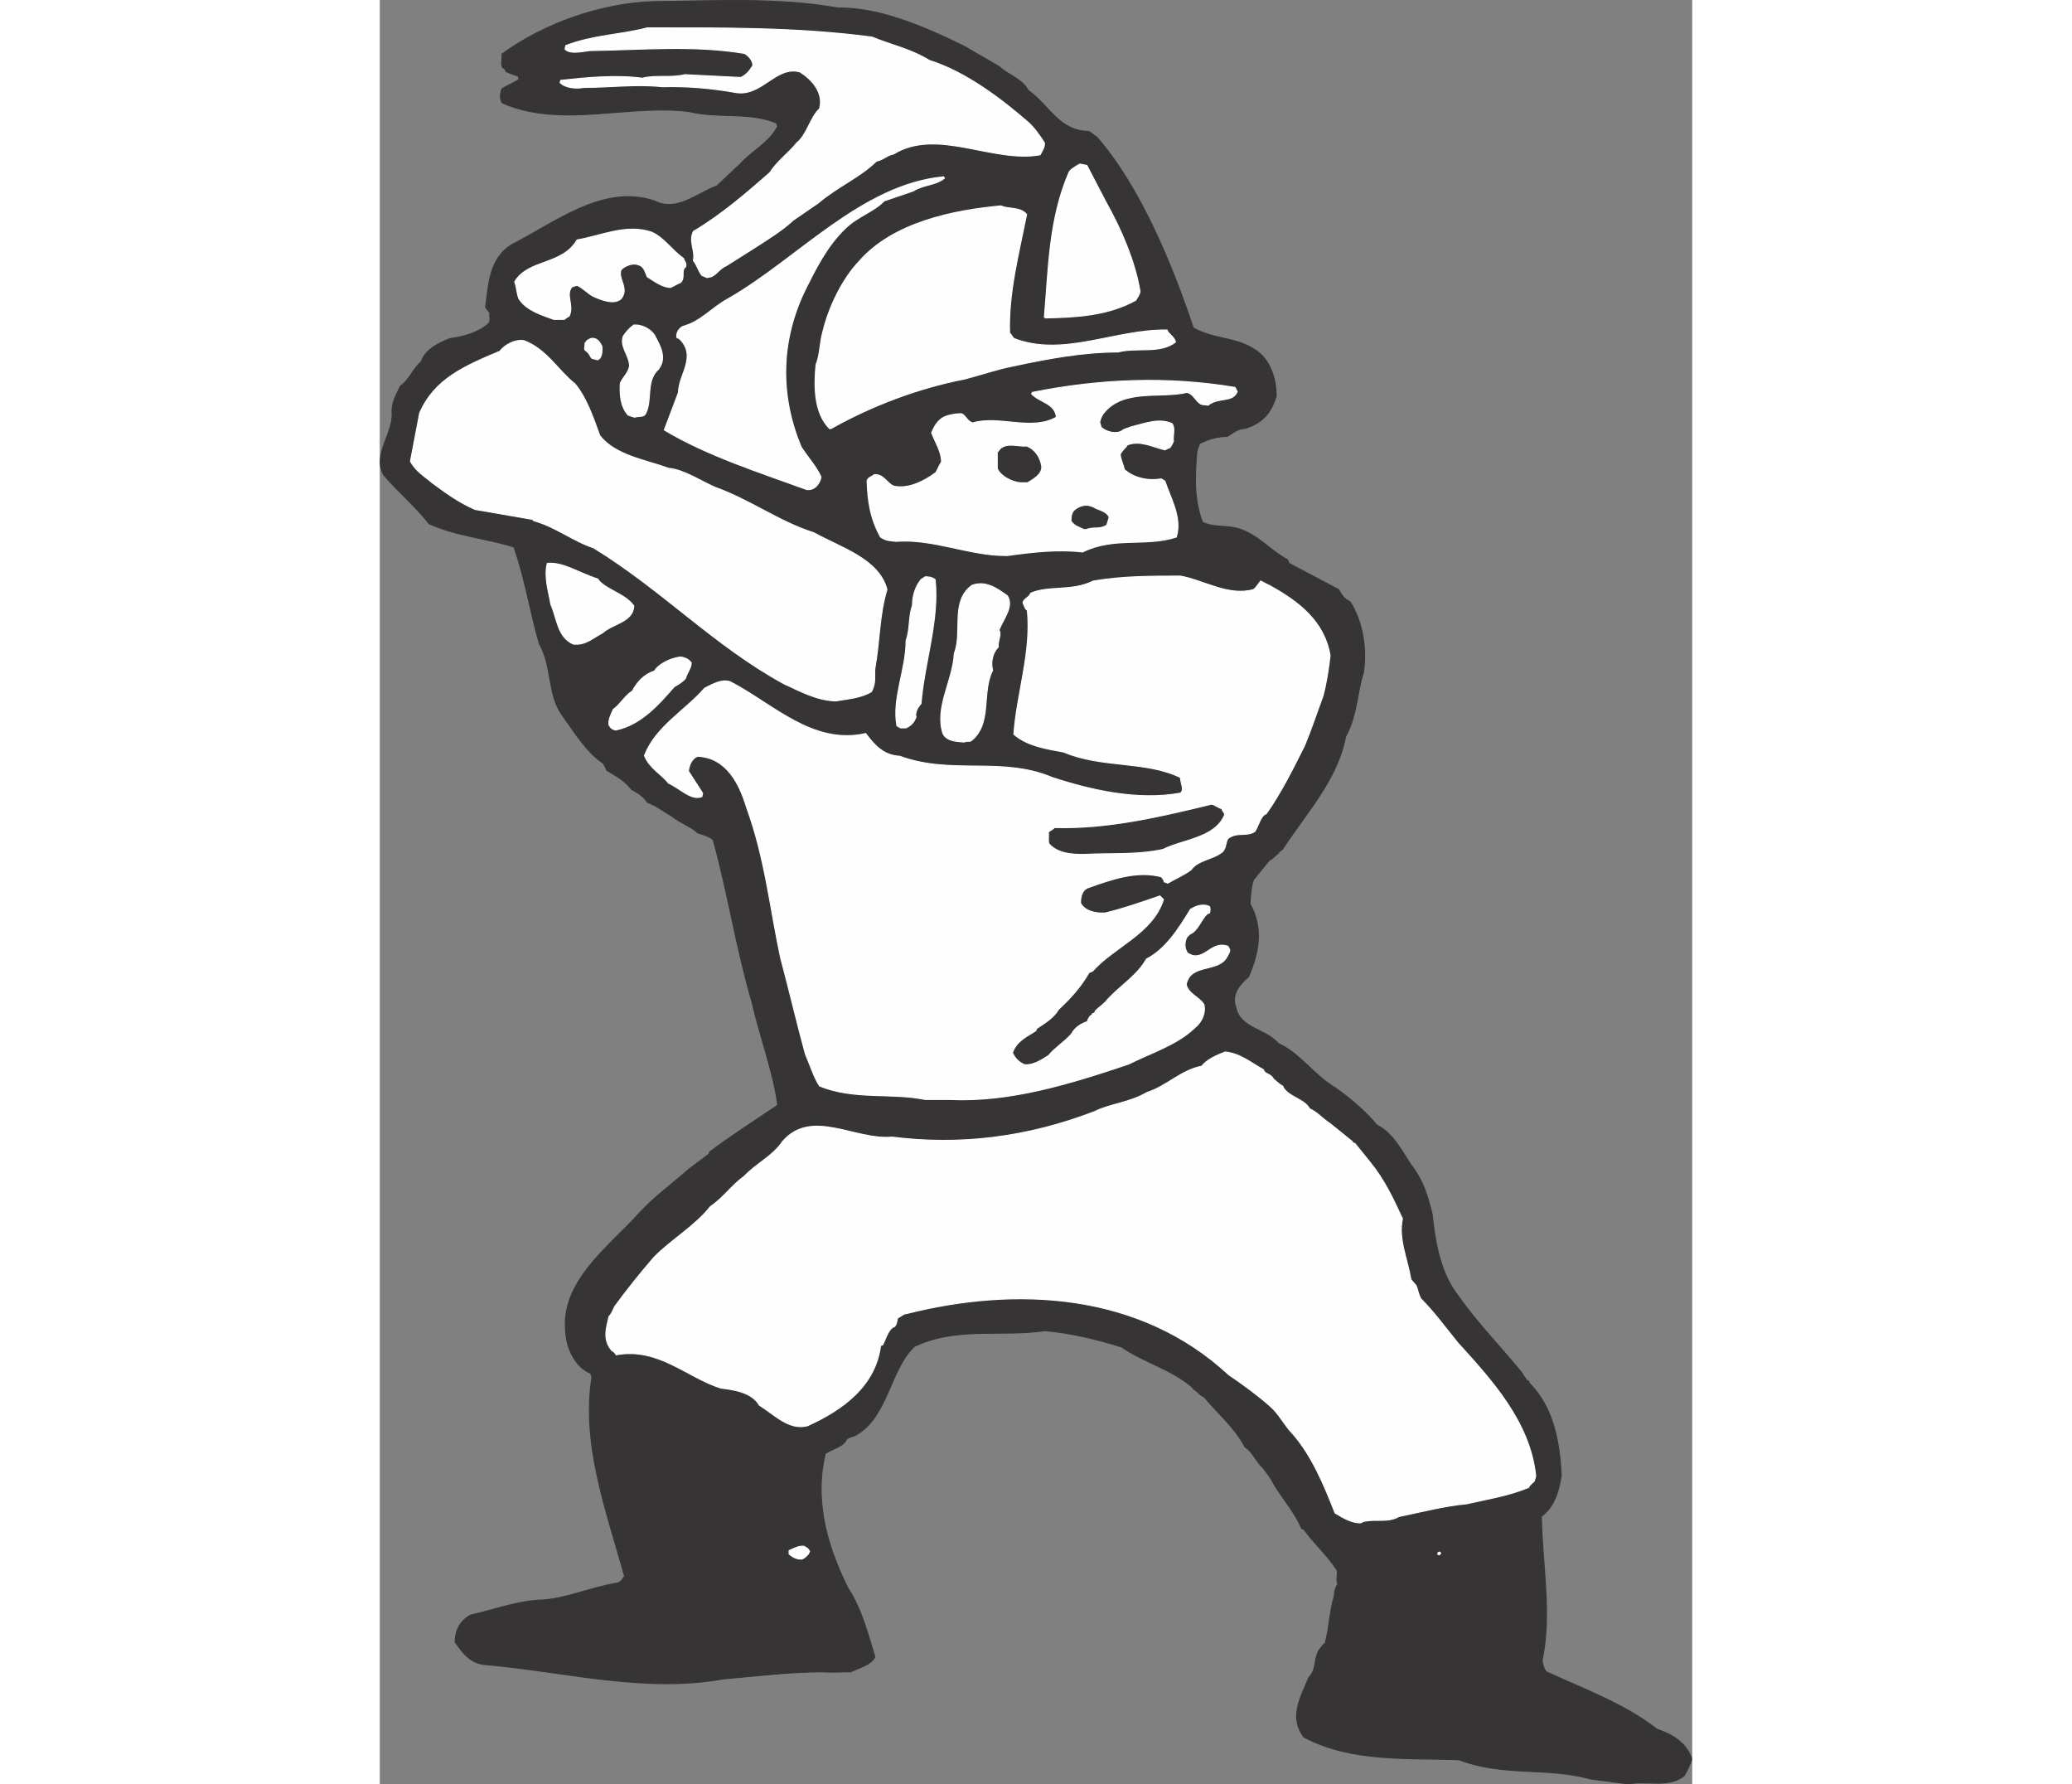<?xml version="1.0" encoding="UTF-8"?>
<!DOCTYPE svg PUBLIC "-//W3C//DTD SVG 1.1//EN" "http://www.w3.org/Graphics/SVG/1.1/DTD/svg11.dtd">
<!-- Creator: CorelDRAW -->
<svg xmlns="http://www.w3.org/2000/svg" xml:space="preserve" width="7.848in" height="6.757in" version="1.1" style="shape-rendering:geometricPrecision; text-rendering:geometricPrecision; image-rendering:optimizeQuality; fill-rule:evenodd; clip-rule:evenodd"
viewBox="0 0 7465.83 10147.88"
 xmlns:xlink="http://www.w3.org/1999/xlink"
 xmlns:xodm="http://www.corel.com/coreldraw/odm/2003">
 <rect x="0" y="0" width="7465.83" height="10147.88" fill="#808080" stroke="none"/>
 <defs>
  <style type="text/css">
   <![CDATA[
    .str1 {stroke:#FEFEFE;stroke-width:5.67;stroke-miterlimit:2.613}
    .str0 {stroke:#373435;stroke-width:5.67;stroke-miterlimit:2.613}
    .fil1 {fill:#FEFEFE}
    .fil0 {fill:#373435}
   ]]>
  </style>
 </defs>
 <g id="Layer_x0020__x0028_Black_x0020_and_x0020_White_x0029_">
  <g id="_2008373371776">
   <path class="fil0 str0" d="M7099.88 10145.04l-213.76 -28.24 0 0c-246.05,-68.56 -492.07,-12.09 -746.17,-108.89 -290.4,-12.1 -609.04,16.13 -883.31,-129.07 -84.69,-112.93 -20.16,-221.84 28.24,-338.79 44.36,-44.37 28.23,-100.83 56.47,-153.27 12.09,-12.1 20.16,-32.26 36.3,-40.33 24.19,-88.73 24.19,-177.47 52.43,-270.23 0,-20.17 4.03,-44.37 20.16,-68.58 -12.11,-24.2 0,-48.4 -4.03,-76.63 -56.47,-88.75 -129.07,-149.23 -189.57,-233.94l0 0 -12.09 -4.03 0 0c-40.34,-92.77 -104.87,-165.37 -157.3,-250.08 -16.13,-36.3 -40.33,-64.53 -64.54,-96.8 -36.3,-32.28 -56.47,-88.73 -100.83,-116.97 -56.47,-108.9 -149.24,-185.53 -233.93,-286.36 -24.2,-8.07 -32.28,-28.23 -60.5,-44.37l0 0 -4.04 -8.06 0 0c-120.99,-104.87 -274.27,-141.17 -403.33,-229.91 -141.17,-44.37 -290.4,-80.67 -435.61,-92.76 -262.16,36.3 -500.13,-24.2 -742.12,88.73 -137.13,125.03 -153.26,399.3 -326.7,500.13 -12.1,12.1 -40.33,12.1 -60.5,28.24 -16.13,40.32 -72.6,52.43 -121.01,80.66 -60.5,254.1 0,508.2 129.06,766.34 76.64,116.96 112.94,258.14 153.27,391.23 -20.17,44.37 -88.73,60.5 -137.14,84.71 -52.44,0 -104.87,4.03 -161.33,0 -185.53,0 -375.09,24.2 -564.67,40.33 -443.66,80.67 -895.39,-40.33 -1343.1,-80.66 -96.79,-4.03 -141.16,-72.6 -181.49,-129.06 0,-64.53 28.24,-121 88.73,-153.27 125.04,-28.23 254.1,-76.63 387.2,-84.7 145.2,-4.03 294.44,-72.6 443.67,-96.8 4.03,0 16.14,-4.03 28.23,-16.13l0 0 16.14 -24.2 0 0c-104.87,-375.1 -246.03,-750.2 -185.53,-1133.36l0 0 -8.07 -20.17 0 0c-88.73,-36.3 -137.14,-145.2 -141.16,-233.93 -32.28,-290.4 254.1,-492.07 415.43,-673.57 88.74,-96.79 185.54,-165.36 286.36,-254.1l0 0 112.94 -84.7 4.03 -12.1 0 0c116.96,-88.73 250.06,-173.44 387.19,-266.2 -24.19,-185.53 -100.83,-387.19 -145.2,-580.8 -92.76,-318.62 -137.12,-621.13 -221.84,-927.66 -20.16,-20.17 -52.43,-28.23 -88.73,-40.33 -36.3,-36.3 -100.83,-56.46 -149.22,-96.8 -44.37,-24.2 -80.67,-56.46 -137.14,-76.63 -16.13,-28.23 -48.4,-52.43 -88.73,-72.6 -36.3,-48.4 -84.7,-76.63 -141.16,-108.9 -4.04,-12.09 -12.11,-24.2 -20.17,-40.33 -96.8,-64.53 -161.33,-173.43 -233.93,-274.27 -84.71,-116.96 -56.46,-278.29 -129.06,-403.32 -52.43,-177.48 -80.67,-367.04 -145.2,-552.57 -149.23,-48.4 -322.66,-60.5 -484,-133.1 -72.6,-96.8 -177.48,-181.5 -258.14,-278.29 -64.54,-116.97 60.5,-237.97 48.4,-358.96 0,-52.45 20.17,-88.75 48.4,-145.2 48.41,-32.28 72.59,-100.84 116.97,-137.14 24.2,-68.57 92.77,-104.87 165.37,-133.1 68.56,-8.07 161.33,-32.27 217.8,-84.7 16.14,-16.13 4.04,-40.33 8.07,-60.5l0 0 -24.2 -32.28 0 0c16.13,-125.03 20.17,-282.32 153.26,-358.96 246.04,-125.04 516.27,-342.83 806.68,-246.03 129.06,64.53 233.93,-40.34 354.92,-84.71l0 0 133.1 -125.03 0 0c68.56,-76.64 161.33,-116.97 213.76,-213.77l0 0 -8.06 -20.16 0 0c-157.31,-64.53 -330.74,-24.2 -496.11,-64.53 -342.83,-44.37 -725.99,96.79 -1060.76,-48.41 -16.14,-16.14 -16.14,-48.4 -4.03,-80.67 24.19,-16.13 64.53,-32.28 96.79,-52.43l0 0 -4.03 -20.17 0 0c-20.17,-8.07 -40.33,-12.11 -64.54,-24.2 -8.07,0 -4.04,-16.13 -24.2,-24.2 -12.1,-24.19 0,-48.4 -4.03,-76.63 241.99,-177.47 572.73,-290.4 863.12,-298.47 363,-4.03 705.83,-24.2 1048.67,36.3 237.97,-4.03 496.1,108.9 717.93,217.8l0 0 201.67 116.97 0 0c44.36,44.37 129.06,68.57 161.33,133.1 121,84.71 173.43,229.91 342.83,233.93 20.16,8.07 28.23,20.16 48.39,32.28 242.01,278.29 423.51,709.85 548.54,1084.96 125.03,72.6 270.23,48.4 383.17,149.23 60.5,56.46 88.73,149.23 88.73,237.96 -28.23,96.8 -80.67,157.31 -181.5,185.53 -36.3,0 -64.53,24.2 -96.8,44.37 -48.4,0 -100.83,12.1 -157.29,40.33 -4.04,12.1 -12.1,28.23 -16.14,48.4 -12.09,149.23 -16.13,270.23 32.27,399.3 64.54,32.27 137.14,16.14 201.67,36.3 112.94,32.27 177.47,121 282.33,177.47l0 0 8.07 20.16 282.32 149.23 0 0c16.15,28.23 28.24,52.44 64.54,68.57 72.6,112.93 96.8,266.19 76.63,403.34 -36.3,112.93 -36.3,246.02 -100.84,363 -48.4,250.06 -225.86,435.6 -358.96,641.29l0 0 -20.17 16.15 -4.03 8.06 0 0c-20.17,12.1 -28.23,28.24 -52.43,40.34l0 0 -88.74 108.9 0 0c-16.13,44.36 -16.13,88.73 -20.16,137.13 76.63,137.14 52.43,274.27 -8.07,415.43 -48.41,40.33 -100.84,100.83 -72.6,173.43 24.2,120.99 169.4,120.99 242,205.71 129.06,60.49 197.63,177.46 326.7,254.1 84.71,60.5 165.37,129.07 233.93,209.73 92.76,48.4 137.14,141.16 193.61,225.87 72.6,92.77 96.79,185.53 121,282.33 16.13,153.27 44.37,330.74 145.19,459.8 112.94,161.33 242.01,290.4 367.04,443.66 4.04,16.13 16.13,20.17 24.2,40.33l0 0 12.1 4.04 4.03 12.09 0 0c141.17,141.17 173.43,346.87 181.5,528.37 -16.13,88.73 -36.3,169.4 -112.93,229.9 4.03,270.24 60.5,552.57 4.03,818.77 4.03,20.17 8.07,48.41 24.2,64.54 217.8,100.83 443.67,181.5 629.21,326.7 84.7,28.23 169.39,76.63 197.63,169.39 -8.07,28.24 -24.2,64.54 -44.37,96.8 -92.76,68.57 -205.69,24.2 -314.59,44.37l0 0 -4.03 0z"/>
   <path class="fil1 str1" d="M2397.02 8866.47c-24.2,0 -44.37,-8.07 -68.56,-28.23l0 0 0 -20.16 0 0c28.23,-12.11 56.46,-28.24 84.69,-24.2l0 0 20.17 12.09 12.1 16.14 -8.07 16.14 0 0c-8.07,8.07 -16.13,20.16 -36.29,28.23l0 0 -4.04 0z"/>
   <path class="fil1 str1" d="M6027.01 8842.26c-20.17,0 0,-28.23 8.06,-8.06l0 0 -8.06 8.06z"/>
   <path class="fil1 str1" d="M5579.31 8660.77c-48.41,0 -92.77,-24.2 -145.2,-56.46 -60.5,-153.27 -129.06,-322.67 -242.01,-451.74 -44.37,-44.36 -76.63,-112.92 -129.06,-157.29 -68.56,-60.5 -145.2,-116.97 -233.93,-177.46 -508.2,-471.9 -1214.03,-504.17 -1835.16,-346.87 -16.13,0 -28.23,16.13 -48.39,24.2 -4.04,16.13 -4.04,32.26 -16.14,48.4 -36.3,12.09 -48.41,64.52 -68.58,104.86l0 0 -12.09 4.03 0 0c-28.24,225.86 -209.73,363 -415.44,455.77 -104.86,28.23 -189.57,-64.54 -274.27,-116.97 -40.34,-72.6 -145.2,-88.74 -217.8,-96.8 -193.59,-60.5 -354.92,-233.94 -596.93,-189.57 -4.03,-8.07 -8.07,-16.13 -24.2,-24.2 -56.47,-64.53 -28.23,-137.12 -16.13,-193.59 16.13,-16.13 20.16,-32.27 32.26,-56.47 64.54,-88.73 145.2,-189.56 221.84,-278.29 92.77,-96.8 237.97,-181.5 322.66,-290.41 72.6,-48.4 121.01,-120.99 193.61,-173.43 68.57,-72.6 161.33,-112.93 217.8,-197.63 165.36,-189.57 411.4,-4.03 621.12,-24.2 383.16,48.41 766.33,4.04 1153.53,-145.19 88.74,-44.37 193.6,-48.4 298.46,-108.9 112.94,-36.3 189.57,-125.03 310.57,-149.23 28.24,-36.31 80.67,-60.5 133.1,-80.67 84.7,8.07 145.2,60.5 217.8,100.83 8.07,28.24 40.33,20.17 56.47,52.45 16.13,12.1 28.23,28.23 52.43,40.33 24.2,60.5 125.03,72.6 153.27,129.06 44.37,20.17 68.57,52.43 116.97,84.7l0 0 125.03 100.84 4.03 8.07 12.1 4.03 84.71 104.88 0 0c84.7,104.86 129.07,201.66 185.53,322.66 -24.2,116.96 28.24,225.86 48.41,346.87l0 0 28.23 32.27 0 0c12.11,24.2 12.11,48.39 28.24,76.63 72.59,72.6 141.16,165.36 209.72,250.06 189.57,209.73 411.4,447.7 443.67,758.26l0 0 -8.07 28.23 0 0c-8.06,8.07 -28.23,24.2 -32.26,36.3 -116.97,48.41 -229.89,64.54 -350.91,92.77 -129.06,12.11 -250.06,44.37 -387.19,72.6 -60.51,36.3 -133.1,12.11 -201.67,28.24l0 0 -16.13 8.07z"/>
   <path class="fil1 str1" d="M3102.85 6252.87c-197.63,-40.33 -399.3,4.04 -600.97,-76.63 -32.26,-48.4 -52.43,-116.96 -80.66,-181.5 -48.41,-177.46 -92.76,-367.04 -141.18,-548.52 -60.49,-282.32 -88.73,-568.69 -193.59,-855.05 -40.33,-133.1 -112.93,-282.35 -278.31,-290.4 -32.26,12.1 -48.4,48.4 -52.43,84.7l0 0 80.67 125.03 -4.04 20.17 0 0c-60.5,24.2 -125.03,-48.4 -189.57,-76.64 -36.3,-48.4 -108.9,-84.69 -137.13,-157.29 64.53,-165.37 229.89,-254.1 342.83,-383.17 48.39,-24.2 96.8,-52.44 145.19,-36.3 242.01,125.03 467.87,363 770.38,294.44 48.4,64.53 100.83,125.03 193.59,129.06 294.44,108.9 580.79,0 867.16,121 221.84,72.6 488.03,133.1 730.03,88.73 24.2,-20.17 0,-56.47 0,-88.73 -197.63,-96.8 -447.7,-52.43 -665.5,-145.2 -84.71,-16.13 -205.71,-32.27 -282.34,-100.84 16.13,-229.9 100.84,-467.87 76.63,-705.83 -12.09,-4.03 -16.13,-24.2 -24.2,-40.33 0,-24.2 32.28,-28.24 44.37,-56.47 104.87,-44.37 233.93,-8.07 354.93,-68.58 165.36,-28.23 330.73,-28.23 496.1,-28.23 133.1,24.2 274.27,116.97 415.43,76.63 16.14,-12.11 24.21,-28.24 40.34,-48.41 12.1,4.04 28.23,16.15 48.4,24.2 169.4,92.77 314.6,205.71 346.87,399.31 -8.07,72.59 -20.17,153.27 -40.34,229.89 -36.3,96.8 -64.53,185.53 -104.86,282.34 -64.53,129.07 -137.13,274.27 -217.8,387.21 -32.26,12.09 -40.33,60.49 -64.53,100.82 -48.41,32.27 -100.84,0 -153.27,40.34 -16.14,24.19 -8.07,52.43 -32.27,76.63 -56.46,44.36 -137.14,44.36 -177.46,100.83 -36.3,28.23 -84.71,48.4 -133.1,76.63l0 0 -20.17 -8.07 0 0c0,-4.03 -4.03,-16.13 -16.13,-28.23 -137.13,-36.3 -278.31,12.1 -423.5,64.53 -28.23,16.14 -36.3,48.41 -36.3,84.71 24.2,48.39 92.76,60.49 141.18,56.46 100.82,-24.2 205.69,-60.5 310.55,-96.8l0 0 20.17 20.17 0 0c-60.5,193.59 -282.33,270.23 -403.32,407.36l0 0 -20.17 8.07 0 0c-48.41,84.69 -104.88,145.19 -173.44,209.72 -28.23,48.41 -76.64,76.63 -125.03,108.89l0 0 -4.04 12.11 0 0c-48.4,32.26 -108.9,56.46 -133.09,125.03 12.1,28.23 32.26,52.43 68.56,68.56 48.4,4.04 92.77,-24.2 137.13,-52.43 36.3,-44.37 84.71,-72.6 129.07,-121 20.16,-36.31 48.41,-56.46 92.76,-72.61 0,-8.06 4.04,-16.13 16.13,-32.26l0 0 8.07 -4.03 4.04 -8.07 12.09 -4.04 4.04 -12.1 0 0c24.2,-24.2 48.4,-36.29 72.6,-68.56 76.63,-80.67 165.36,-133.09 217.8,-225.86 108.9,-56.47 181.5,-169.4 250.06,-282.32 24.21,-16.15 68.57,-36.3 108.9,-16.15 4.04,8.07 4.04,24.2 0,36.3l0 0 -12.09 4.03 0 0c-36.3,32.28 -52.45,96.8 -100.84,116.97l0 0 -16.13 16.13 0 0c-12.1,24.2 -16.13,56.47 0,84.7 0,8.07 16.13,12.11 32.26,20.16 76.64,16.14 112.94,-84.69 201.67,-52.43l0 0 8.07 16.13 0 0c8.06,8.07 -8.07,32.27 -12.11,40.34 -48.4,96.8 -209.73,36.3 -233.93,161.32 16.14,56.47 72.6,68.57 100.84,112.94 12.1,48.39 -12.11,100.82 -52.43,133.09 -100.84,96.8 -246.05,141.18 -375.11,205.71 -334.76,112.93 -677.59,217.8 -1016.39,201.67 -44.36,0 -88.73,0 -137.13,0l0 0 -4.03 0z"/>
   <path class="fil0 str0" d="M3998.25 4853.31c-60.5,0 -137.14,-4.03 -185.53,-56.46 -8.07,-16.13 0,-40.34 -4.03,-60.5 4.03,-8.07 20.16,-12.11 32.26,-24.2 298.47,8.07 592.91,-60.5 891.37,-133.1 16.13,4.04 36.3,20.17 52.43,24.2 0,4.04 8.07,12.1 16.14,28.23 -52.44,129.07 -233.93,137.14 -346.86,193.61 -145.2,32.27 -298.47,20.17 -447.71,28.23l0 0 -8.06 0z"/>
   <path class="fil1 str1" d="M3324.68 4220.08c-32.27,-4.03 -96.8,0 -121,-48.39 -48.4,-149.24 56.47,-298.48 64.53,-455.77 48.4,-121.01 -24.2,-298.48 100.83,-387.21 76.63,-28.23 141.18,16.14 201.67,60.5 36.3,60.5 -20.16,125.03 -48.4,193.6l0 0 4.04 8.07 0 0c8.06,24.19 -12.11,56.46 -8.07,88.73 -32.26,32.26 -44.36,84.69 -32.26,133.09 -64.54,125.05 0,302.51 -121,399.3 -12.11,8.07 -24.2,0 -40.33,8.07l0 0 0 0z"/>
   <path class="fil1 str1" d="M1340.29 4151.52c-16.14,-4.04 -24.21,-8.07 -36.3,-28.24 -4.04,-28.23 8.07,-52.43 24.2,-88.73 40.33,-28.23 64.53,-76.63 108.9,-104.86 24.19,-44.37 60.49,-92.77 125.03,-112.93 24.2,-40.34 88.73,-72.6 149.23,-80.67 16.13,4.03 28.23,4.03 48.39,20.17l0 0 12.1 12.1 0 0c0,32.26 -24.19,56.47 -32.26,88.73 -12.1,16.13 -36.3,32.27 -64.53,48.4 -88.73,100.84 -185.53,213.77 -330.74,246.04l0 0 -4.03 0z"/>
   <path class="fil1 str1" d="M2961.69 4139.41l-20.17 -12.1 0 0c-28.24,-157.3 52.43,-318.63 52.43,-484 24.2,-68.57 12.1,-129.07 36.3,-201.67 0,-44.37 12.1,-100.84 48.4,-145.2l0 0 24.2 -16.13 0 0c12.1,0 36.3,0 56.47,16.13 24.2,229.89 -60.5,467.86 -80.67,705.83 -16.13,16.13 -36.3,48.39 -28.23,76.63 -12.1,28.23 -24.2,44.36 -56.47,60.5l0 0 -32.26 0z"/>
   <path class="fil1 str1" d="M2590.62 3986.15c-104.87,-4.04 -193.6,-52.44 -290.4,-96.8 -399.3,-217.8 -689.7,-532.39 -1084.97,-774.4 -112.93,-36.3 -217.8,-121 -338.79,-153.27l0 0 -8.07 -8.06 -326.7 -56.47 0 0c-92.77,-40.33 -169.4,-96.8 -246.03,-153.27 -36.3,-32.27 -92.76,-64.53 -121.01,-121l0 0 52.43 -274.27 0 0c84.71,-193.59 254.1,-266.19 455.77,-350.9 28.24,-36.29 84.71,-68.57 137.14,-60.5 129.06,48.4 193.59,169.39 290.4,246.03 64.53,76.63 104.86,193.61 141.16,294.44 88.74,112.93 258.14,137.12 391.23,185.53 88.74,8.06 181.49,72.6 266.21,108.89 201.67,72.6 358.96,193.6 560.63,258.14 153.26,84.7 371.06,149.23 415.43,322.66 -44.37,145.2 -40.33,294.44 -68.56,447.7 -4.03,40.34 8.06,84.7 -20.17,133.1 -60.5,36.3 -133.1,40.34 -201.67,52.44l0 0 -4.03 0z"/>
   <path class="fil1 str1" d="M1102.32 3663.49c-92.76,-40.34 -92.76,-145.2 -129.06,-225.88 -12.1,-72.6 -40.33,-157.29 -20.17,-233.93 92.77,-8.07 181.5,56.47 286.38,88.73 40.32,60.5 153.26,80.67 205.69,153.27 -4.03,92.77 -121,100.83 -177.46,153.26 -48.4,24.2 -92.77,68.56 -157.3,64.54l0 0 -8.07 0z"/>
   <path class="fil1 str1" d="M3558.61 3159.31c-205.7,0 -411.38,-96.79 -621.12,-80.66 -28.23,-4.03 -52.44,0 -88.73,-24.2 -60.51,-108.9 -72.6,-209.73 -76.64,-318.62 4.04,-20.17 20.17,-20.17 40.34,-36.3 52.43,-4.04 68.56,44.36 108.89,64.53 84.7,20.16 177.47,-28.23 242.01,-76.63 12.1,-20.17 16.13,-36.32 32.27,-60.5 0,-56.47 -32.27,-104.87 -56.47,-165.37 20.17,-48.39 44.37,-88.73 104.86,-100.84 16.14,-4.03 40.33,-8.07 64.53,-8.07 24.2,8.07 32.27,44.37 64.53,52.44 149.23,-44.37 334.78,48.39 475.94,-32.27 -8.07,-80.67 -96.8,-84.71 -141.16,-133.1l0 0 4.03 -8.06 0 0c383.17,-76.63 766.34,-92.77 1153.54,-28.24l0 0 12.1 24.2 0 0c-28.23,64.53 -104.87,28.23 -165.37,76.64l0 0 -36.3 -4.04 0 0c-36.29,-16.13 -44.36,-60.5 -84.69,-68.56 -153.27,36.3 -363,-24.2 -475.94,120.99 -8.06,12.1 -16.13,28.24 -20.16,48.4l0 0 8.07 28.24 0 0c28.23,28.23 92.77,44.36 125.03,16.13 12.1,-8.07 24.21,-8.07 40.34,-16.13 92.76,-24.2 165.36,-52.43 237.97,-20.17 20.17,24.2 4.03,68.57 8.06,100.83 -4.03,8.07 -8.06,20.17 -20.16,36.3 -4.03,0 -12.1,4.03 -28.23,12.11 -68.57,-16.14 -141.17,-56.46 -213.76,-28.24 -8.07,16.13 -28.24,28.24 -40.34,52.43 0,24.2 16.13,56.47 24.2,88.73 56.46,48.41 133.1,64.54 209.73,52.43l0 0 20.17 12.11 0 0c28.23,88.73 100.83,209.72 64.53,318.62 -173.43,56.47 -354.93,-4.03 -532.39,84.71 -141.18,-16.15 -282.34,0 -427.54,20.16l0 0 -12.1 0z"/>
   <path class="fil0 str0" d="M4006.3 3006.05c-24.19,-12.1 -52.43,-20.16 -68.56,-44.37 0,-16.13 0,-40.32 16.13,-56.46 28.24,-24.2 64.54,-36.3 104.87,-16.13 24.2,16.13 68.58,20.16 84.71,52.43l0 0 -12.11 40.33 0 0c-32.26,24.2 -76.62,8.07 -112.92,24.2l0 0 -12.11 0z"/>
   <path class="fil1 str1" d="M2429.29 2784.21c-266.2,-96.79 -568.71,-193.59 -810.7,-338.79l0 0 80.66 -213.76 0 0c0,-100.84 108.9,-205.71 4.04,-306.54l0 0 -12.1 -4.03 0 0c-8.07,-20.17 8.06,-52.43 32.27,-64.54 104.86,-28.23 161.33,-104.86 258.14,-157.29 395.26,-225.88 758.26,-649.37 1226.12,-693.74l0 0 4.04 8.07 0 0c-48.4,40.34 -121,36.3 -177.46,72.6l0 0 -165.37 56.47 0 0c-56.46,60.49 -153.27,88.73 -221.84,157.29 -100.83,96.8 -165.36,221.84 -237.97,371.06 -129.07,282.34 -133.1,580.8 -12.1,871.2 36.3,56.46 84.7,108.89 112.93,169.4 -4.03,32.27 -32.28,76.64 -76.63,72.6l0 0 -4.03 0z"/>
   <path class="fil0 str0" d="M3643.31 2739.86c-44.36,-4.03 -108.9,-36.3 -125.03,-76.63 0,-32.27 0,-56.47 0,-88.73l0 0 16.13 -20.17 0 0c40.34,-32.27 96.8,-8.07 145.2,-12.11 40.33,16.14 72.6,56.46 80.67,112.93 0,40.33 -44.37,64.54 -76.64,84.71l0 0 -40.33 0z"/>
   <path class="fil1 str1" d="M2558.35 2437.35c-88.73,-88.73 -88.73,-241.99 -76.63,-363 24.2,-60.5 20.16,-125.03 40.33,-193.6 32.27,-133.1 108.9,-294.44 205.71,-395.26 193.59,-221.84 540.45,-290.4 806.65,-314.61 40.34,20.17 108.9,4.03 145.2,48.4 -44.36,221.84 -104.86,451.73 -96.79,677.6 8.06,0 12.09,16.13 24.19,28.23 282.34,108.89 572.74,-52.44 871.2,-48.4 8.07,24.2 40.33,36.3 48.41,68.56 -88.75,68.58 -217.8,28.24 -326.7,56.47 -197.64,0 -395.27,36.3 -600.96,80.67 -84.71,16.13 -177.48,48.39 -270.23,72.6 -270.23,52.43 -532.39,153.26 -762.29,282.32l0 0 -8.07 0z"/>
   <path class="fil1 str1" d="M1449.18 2372.82l-36.3 -12.11 0 0c-44.36,-48.4 -48.39,-121 -44.36,-181.5 16.13,-36.29 44.36,-56.46 52.43,-96.79 0,-60.5 -56.46,-108.9 -36.3,-169.4 16.14,-24.2 32.27,-44.36 60.5,-64.53 40.33,-4.04 92.76,20.17 116.97,56.46 32.26,60.5 72.59,129.06 24.2,193.6 -76.64,68.56 -32.28,181.5 -76.64,258.14 -12.11,16.13 -36.3,8.06 -60.5,16.13l0 0 0 0z"/>
   <path class="fil1 str1" d="M1239.46 2046.12l-32.28 -8.07 0 0c-12.1,-12.1 -12.1,-28.23 -36.3,-44.36 -12.1,-8.07 0,-24.21 -4.03,-40.34l0 0 12.1 -16.13 0 0c12.09,-8.07 24.2,-16.13 40.33,-12.11 20.17,4.03 32.26,20.16 44.36,44.37 0,20.17 4.04,44.37 -12.1,68.57l0 0 -12.09 8.07z"/>
   <path class="fil1 str1" d="M989.38 1816.21c-64.53,-24.2 -153.26,-48.4 -197.63,-116.96 -12.1,-28.24 -12.1,-64.54 -24.2,-96.8 76.63,-129.07 270.23,-92.77 354.93,-237.97 141.16,-24.19 278.31,-92.76 423.5,-44.36 72.6,32.27 112.94,100.83 181.5,149.23 4.03,16.14 20.17,28.23 12.1,48.4 -28.23,20.17 0,60.5 -28.23,88.73 -20.17,8.07 -32.28,16.13 -56.47,28.23 -44.37,0 -88.73,-32.26 -133.1,-60.49 -12.1,-24.21 -16.13,-60.5 -52.43,-68.57 -28.23,-12.11 -72.6,4.03 -96.8,28.23 -20.17,52.43 48.41,104.87 0,165.37 -36.3,32.26 -100.83,12.09 -153.26,-12.1 -36.3,-16.15 -60.5,-48.41 -96.8,-64.54l0 0 -28.23 8.07 0 0c-40.33,44.37 12.1,104.87 -16.13,165.37 0,4.03 -16.15,8.06 -28.24,20.16 -16.13,0 -36.3,0 -60.5,0l0 0 0 0z"/>
   <path class="fil1 str1" d="M3788.51 1808.15l-8.07 -4.03 0 0c24.2,-274.27 24.2,-556.6 141.17,-826.83 12.1,-16.13 32.26,-28.24 60.5,-44.37l0 0 40.33 8.07 104.88 201.67 0 0c88.73,157.29 169.39,342.83 197.63,516.26 -4.03,16.14 -12.11,28.24 -24.2,48.4 -161.33,88.75 -338.79,96.8 -512.23,100.84l0 0 0 0z"/>
   <path class="fil1 str1" d="M1860.58 1578.26l-28.23 -12.11 0 0c-20.16,-24.2 -24.2,-52.43 -48.39,-84.7 12.09,-56.47 -28.24,-108.9 0,-165.36 157.29,-92.77 302.49,-217.8 435.6,-334.78 40.33,-64.53 108.9,-112.92 153.26,-169.39 56.47,-44.37 76.63,-145.2 129.06,-193.61 24.21,-88.73 -40.33,-165.36 -112.93,-209.73 -137.13,-36.3 -217.8,145.2 -367.02,116.97 -137.14,-24.2 -274.27,-36.3 -415.44,-32.28 -145.2,-16.13 -294.43,4.03 -447.7,4.03 -36.3,8.07 -104.86,4.04 -133.1,-28.23l0 0 4.03 -12.11 0 0c149.24,-16.13 310.57,-32.26 463.84,-12.1 76.63,-20.16 161.33,0 241.99,-20.16l0 0 318.64 16.13 0 0c32.27,-16.13 48.4,-36.3 68.57,-68.57 0,-24.2 -20.17,-52.43 -48.4,-68.56 -290.4,-48.41 -584.83,-20.17 -879.27,-16.13 -60.5,8.06 -112.93,20.16 -141.16,-8.07l0 0 4.03 -20.17 0 0c157.29,-60.49 310.57,-60.49 463.83,-100.83 427.54,0 851.03,-4.03 1278.57,52.43 104.86,44.37 213.76,64.53 326.7,133.1 205.68,64.53 407.35,217.8 560.62,350.89 32.26,28.24 64.53,72.6 92.76,116.97 4.03,24.2 -12.11,44.36 -24.2,68.56 -270.23,48.4 -584.83,-157.29 -834.89,-4.03 -32.26,4.03 -56.46,32.26 -96.8,40.33 -88.73,88.73 -221.82,145.2 -330.72,237.97l0 0 -141.18 96.8 0 0c-64.53,60.49 -145.19,108.89 -225.86,161.33l0 0 -153.27 96.79 0 0c-44.37,20.17 -52.44,48.41 -88.73,64.54l0 0 -24.21 4.03z"/>
  </g>
 </g>
</svg>
